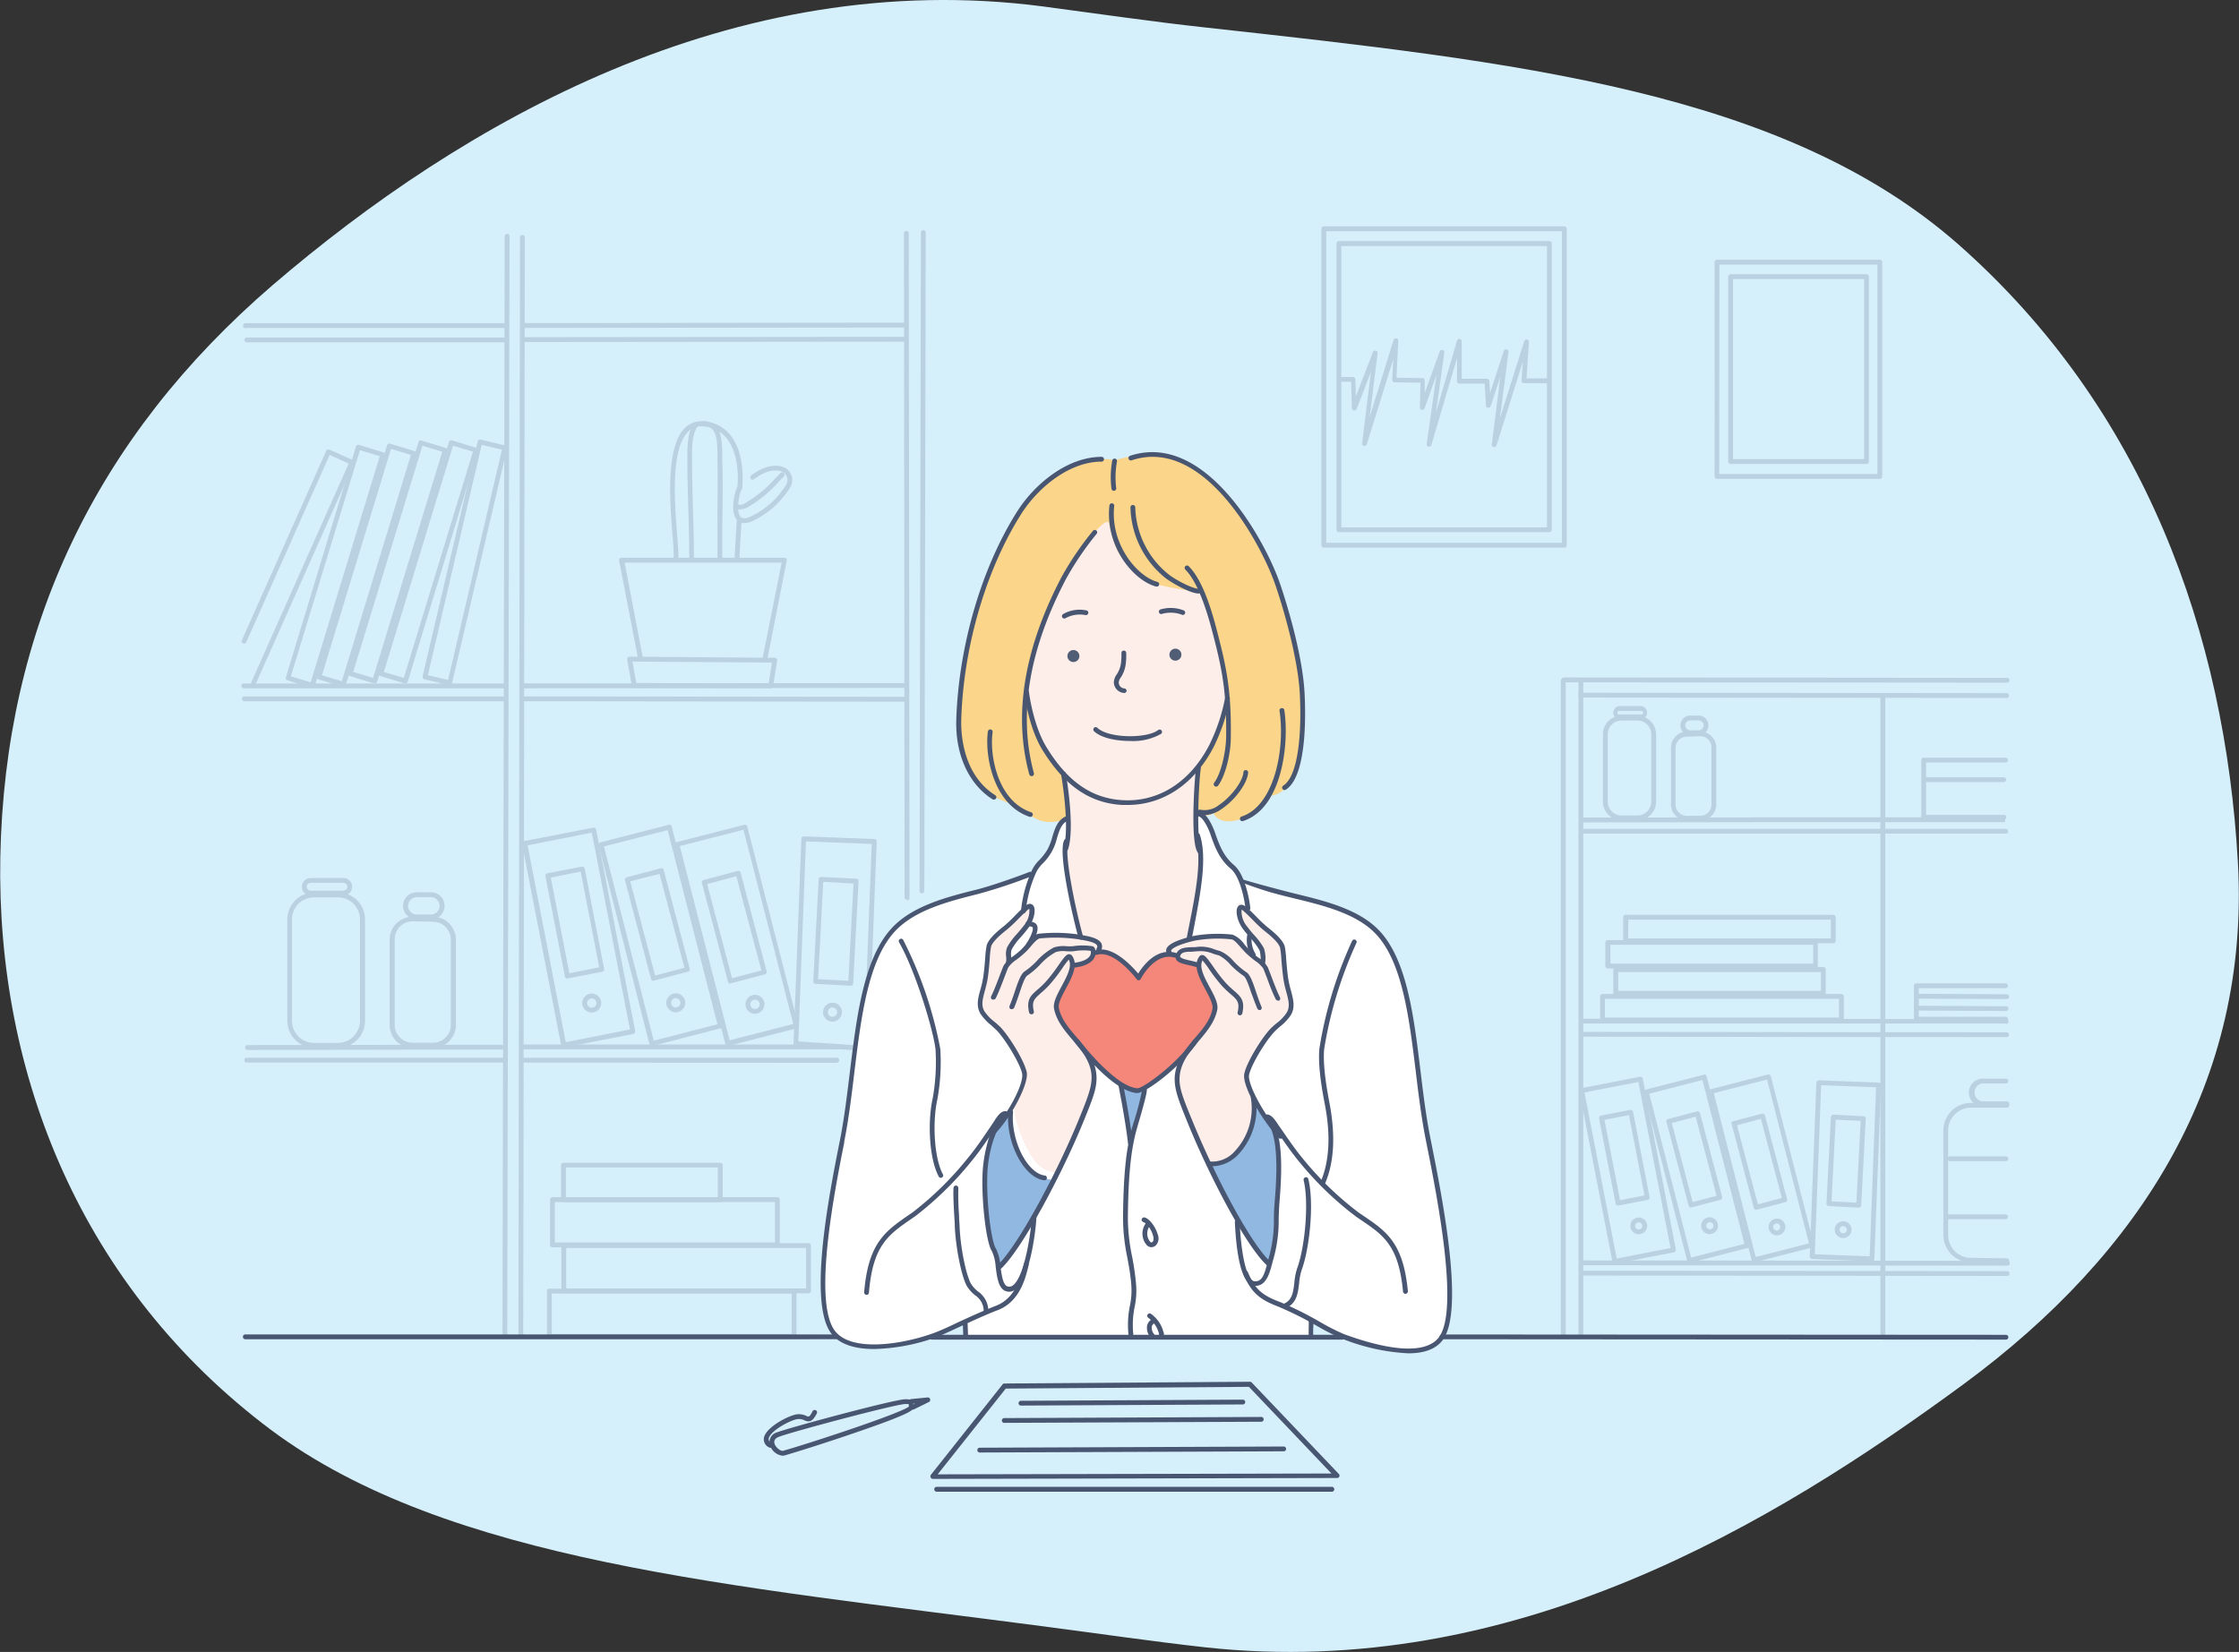 <svg xmlns="http://www.w3.org/2000/svg" xmlns:xlink="http://www.w3.org/1999/xlink" width="374" height="276" viewBox="0 0 374 276"><rect x="0" y="0" width="374" height="276" fill="#333333" stroke="none"/><defs><clipPath id="a"><path d="M201.32,275.23c-9-1-18-2.33-27.07-3.51-51.92-6.82-99.42-10.75-129-32.83C13.66,215.21-.61,179.62.05,143.21.8,105,16,73.05,45.56,47.62,77,20.65,122.32-5.71,174.25,1.08c9,1.19,18,2.52,27.07,3.51,52,5.73,96.54,10.57,125.72,36.17,31.24,27.52,44.63,65.17,46.78,103.39,2,36.44-16.06,65.23-45.89,87.16C296.23,254.59,252.81,280.86,201.32,275.23Z" style="fill:#d5effb"/></clipPath></defs><path d="M201.32,275.23c-9-1-18-2.33-27.07-3.51-51.92-6.82-99.42-10.75-129-32.83C13.66,215.21-.61,179.62.05,143.21.8,105,16,73.05,45.56,47.62,77,20.65,122.32-5.71,174.25,1.08c9,1.19,18,2.52,27.07,3.51,52,5.73,96.54,10.57,125.72,36.17,31.24,27.52,44.63,65.17,46.78,103.39,2,36.44-16.06,65.23-45.89,87.16C296.23,254.59,252.81,280.86,201.32,275.23Z" style="fill:#d5effb"/><g style="clip-path:url(#a)"><path d="M178.43,136.61a2.86,2.86,0,0,0-1.28.91c-.55.79-1.05,2.87-1.55,3.7a14.31,14.31,0,0,1-1.74,2.35,8.46,8.46,0,0,0-1.24,2,17.41,17.41,0,0,1-4.12,1.91c-3.18,1-7.52,1.76-10.17,2.72-2.8,1-5.55,1.85-7.85,3.86-3.73,3.27-5.2,7.89-6.22,12.44-.89,4-1.62,9.81-2.1,13.9-.82,7-2.22,14.49-3.46,21.13-.85,4.52-2,13.72-.73,18.23a6.68,6.68,0,0,0,3.39,4.57c5.09,2.75,19.94-3.44,19.94-3.44l0,2.52H219l.07-2.64a53.61,53.61,0,0,0,7,3.1,37.08,37.08,0,0,0,8.36,1.83,7.21,7.21,0,0,0,5.19-1c3-2.12,2.78-7.39,2.57-10.45s-.23-4.38-.66-7.53c-.65-4.85-2-11.52-2.86-16.32-1.65-9.23-1.8-16-3.9-25.11-.76-3.3-2.16-7.65-4.9-9.94-4.14-3.44-12-5-14.44-5.89s-7.84-2.45-7.84-2.45-2.76-3.27-3.55-4.44c-1.14-1.72-1.38-6.08-3.61-6.64-1.49-.37-1,1.5-1.32,2.48-1.31,3.61-3.56,5.41-7.25,6.42-5,1.36-9.35-1-11.75-5C179.57,139,178.43,136.61,178.43,136.61Z" style="fill:#fff;fill-rule:evenodd"/><path d="M180.6,156.19s-2.31-10-2.58-13c-.17-1.89.41-2.29.34-5.53a68.66,68.66,0,0,0-.76-8.23s-3.59-.45-5.34-2.34c-4.42-4.78-7.87-9.92-6.85-16.75a20.74,20.74,0,0,1,3-7.37c3.23-5.48,8.8-17.31,16.92-16.15,4.28.61,7,3.93,11,5,2.46.65,6.17.9,7.94,3,1.95,2.28,2.37,5.73,2.59,8.61.47,6,1.55,13.41,0,19.4-1.13,4.53-5.63,2.52-6.68,7.11-.71,3.07-.38,8.93-.38,8.93a9.53,9.53,0,0,1,.72,4.63c-.21,2.77-2,13.08-2,13.08s-4.54,5.56-8.89,6.41c-2.08.4-4.4-2.67-5.63-3.44A42.3,42.3,0,0,1,180.6,156.19Z" style="fill:#fdeee9;fill-rule:evenodd"/><path d="M169.28,184.6a24.46,24.46,0,0,0,.48,2.76c.67,2.24,2,5.57,3.72,7.32a4.84,4.84,0,0,0,2.83,1.19s3-5.57,3.65-7.13c1.71-4.08,3.58-6.73,2.34-11.26-1-3.55-6.81-6.42-5.67-10.6a26.85,26.85,0,0,1,1.81-3.44,10.44,10.44,0,0,0,.79-2.25s2.69-.34,3.24-1.44.3-.91.3-.91,1.85-.58.6-1.52-9.94-1.13-9.94-1.13a35.17,35.17,0,0,1-2.6,2.66,13.57,13.57,0,0,1-2.24,1.63,5.49,5.49,0,0,1,0-1.86c.1-.55,2.36-3,2.67-3.6.88-1.7,1.81-3.66.88-3.8-1.58-.22-2.1,1.86-3.69,3.06a10.53,10.53,0,0,0-3.09,3.13,39.84,39.84,0,0,0-.68,4.49c-.22,1.45-1.12,4.65-1,6,.16,2.25,1.15,2.18,2.48,3.34,1.75,1.52,4.46,5.18,4.93,8a4.5,4.5,0,0,1-.5,2.59C170,183,169.28,184.6,169.28,184.6Z" style="fill:#fdeee9;fill-rule:evenodd"/><path d="M202.49,195.35s-.79-1.52-3.18-6.66c-1.72-3.69-3.72-7.13-2.44-11.29.93-3,5.71-6.39,6-9.55C203,166.24,200,161,200,161s-7.2.4-4.78-3.33c.77-1.2,1.65-.8,3.08-1.26a18.88,18.88,0,0,1,4.46-.36l3.14.1,2.78,2.73,2.27,1.53a3.75,3.75,0,0,0-.53-2.61c-.78-1.34-2.67-2.9-3.22-4.27s-.53-2.27-.26-2.57,2.26,1.64,4.1,3.36a21.68,21.68,0,0,1,2.86,2.88c1,2.07.44,2.53.74,4.86.27,2,1.34,3.63,1.08,5.39-.34,2.22-3.82,4.05-4.8,6.32-.53,1.21-2.32,3.73-2.62,5-.6,2.44,2.32,6.41,2.32,6.41s-2,7.58-5.21,9.18A14.53,14.53,0,0,1,202.49,195.35Z" style="fill:#fdeee9;fill-rule:evenodd"/><path d="M190.29,163.05a24.38,24.38,0,0,0-4-3.4,5,5,0,0,0-3.44-.48,5,5,0,0,1-1.18,1.36,8.35,8.35,0,0,1-2.42.73s-2.76,5.48-3,6.55c-.3,1.41,2.39,4.53,3.34,6.21a23.91,23.91,0,0,0,5.66,5.88c1.29,1,3.36,2.73,5.18,2.28,1.45-.37,4.57-2.8,5.52-3.85a61.35,61.35,0,0,0,4.17-5.05c.7-1,2.73-3.41,2.75-4.86,0-.85-1.3-3.22-2.14-5.08a12.14,12.14,0,0,1-.73-2.24,10.87,10.87,0,0,1-2.55-.63,1.53,1.53,0,0,1-1-1,8.31,8.31,0,0,0-3.72.88A7.64,7.64,0,0,0,190.29,163.05Z" style="fill:#f4877a;fill-rule:evenodd"/><path d="M187.08,181.18l1.8,9s1.55-4.8,1.63-5.15c.24-1.1.64-3.37.64-3.37a2.17,2.17,0,0,1-1.49.53A7.17,7.17,0,0,1,187.08,181.18Z" style="fill:#91b8e1;fill-rule:evenodd"/><path d="M168.59,186l-1.66,2a21.18,21.18,0,0,1-1.66,1.55,44.81,44.81,0,0,0-.85,5.05,41.51,41.51,0,0,0,.22,8c.18,1.69,1.12,4.67,1.32,6.37,0,.32.75,3,.75,3s1.19-1.46,1.45-1.85c.57-.84,1.81-2.69,2.81-4.36,1.21-2,2.2-4,3-5.41s2-3.24,2-3.24c-1.76.17-4.4-2.31-5.43-3.86a9.53,9.53,0,0,1-1.54-3.66A27.8,27.8,0,0,1,168.59,186Z" style="fill:#91b8e1;fill-rule:evenodd"/><path d="M209.77,184.23s-1,5.77-2.63,7.6a10,10,0,0,1-2.95,2.31c-.44.15-2.11.53-2.11.53s2.43,5.11,3.11,6.37c1.21,2.21,3.13,5.53,4.13,6.93.38.52,2.57,3.05,2.57,3.05a51.26,51.26,0,0,0,1.15-5.19c.09-2.53.81-7.09.71-10.82a60.76,60.76,0,0,0-.47-6.15Z" style="fill:#91b8e1;fill-rule:evenodd"/><path d="M182.47,89.36c-2.73,2.73-4.3,6.11-5.54,8.48a66.22,66.22,0,0,0-3.7,8.89,48,48,0,0,0-2,8.6,28,28,0,0,0,1.9,7.42,22,22,0,0,0,4.4,6.55l.87,7.53s-2.86,1-4.79.21a24.39,24.39,0,0,1-4.62-2.71s-3.77-1.17-5.26-2.91A16.36,16.36,0,0,1,160.1,123c-.85-5.12.69-11,1.9-16.29,1.5-6.64,3-12.66,6.46-18,2.65-4.08,6.15-9.26,10.85-11a20,20,0,0,1,5.2-1,4.75,4.75,0,0,1,1.61.22s4.69-1.49,8.14-.92c4.42.74,10.33,5.66,12.74,9.27,5.47,8.21,9.63,19.25,10.4,29.28.45,5.92,1,12.14-2.89,17.32a3.85,3.85,0,0,1-2.2,1.07s-.88,2.56-4.87,3.87-4.75-1-4.75-1c-1.11,1-3.17,0-3.17,0l.33-7.29a20.26,20.26,0,0,0,3.12-5,23.67,23.67,0,0,0,1.95-5.77,56.66,56.66,0,0,0-1.56-10.27c-.42-1.68-1.48-8.56-2.77-8.64-1.83-.11-6.6-.78-8.26-1.61A13.06,13.06,0,0,1,186.66,92a22,22,0,0,1-1.43-4.69C184.64,86.68,182.81,89,182.47,89.36Z" style="fill:#fad58a;fill-rule:evenodd"/><path d="M188.34,134.49l-.91,0c-5.43-.31-9.67-3.25-13.34-9.25-2.31-3.78-3-9.46-3-9.52a.4.4,0,1,1,.79-.1c0,.06.69,5.57,2.92,9.21,3.51,5.75,7.55,8.56,12.7,8.86,6,.35,11.29-3,14.5-9.22a30.67,30.67,0,0,0,2.63-7.83.4.4,0,1,1,.8.12,31.84,31.84,0,0,1-2.72,8.08C199.49,131,194.3,134.49,188.34,134.49Z" style="fill:#495672"/><path d="M200.46,142.69a.37.37,0,0,1-.26-.1c-1.51-1.33-.61-13.08-.41-14.41a.42.42,0,0,1,.46-.33.41.41,0,0,1,.34.46c-.38,2.45-.81,12.84.14,13.68a.41.41,0,0,1,0,.57A.43.43,0,0,1,200.46,142.69Z" style="fill:#495672"/><path d="M178,142.24a.3.3,0,0,1-.13,0,.4.4,0,0,1-.25-.51c1.18-3.43-.36-12.27-.38-12.36a.4.4,0,0,1,.79-.14c.07.37,1.59,9.13.35,12.76A.41.41,0,0,1,178,142.24Z" style="fill:#495672"/><path d="M187.75,115.78h0a1.82,1.82,0,0,1-1.69-1.84,2.43,2.43,0,0,1,.47-1.25,4.43,4.43,0,0,0,.7-1.78,11,11,0,0,0,.09-1.81.4.4,0,0,1,.8,0,11,11,0,0,1-.1,2,5.2,5.2,0,0,1-.8,2.09,1.7,1.7,0,0,0-.35.83,1,1,0,0,0,.94,1,.4.4,0,0,1,.37.43A.4.4,0,0,1,187.75,115.78Z" style="fill:#495672"/><path d="M177.78,103.34a.42.42,0,0,1-.34-.19.4.4,0,0,1,.14-.55,5.55,5.55,0,0,1,3.87-.62.4.4,0,0,1,.34.45.41.41,0,0,1-.46.34,4.94,4.94,0,0,0-3.34.51A.39.39,0,0,1,177.78,103.34Z" style="fill:#495672"/><path d="M197.6,102.75a.46.46,0,0,1-.22-.06,5.32,5.32,0,0,0-3.22-.14.4.4,0,1,1-.37-.71,6,6,0,0,1,4,.17.41.41,0,0,1,.12.56A.41.41,0,0,1,197.6,102.75Z" style="fill:#495672"/><path d="M188.74,123.8c-2.37,0-4.83-.52-6-1.63a.41.41,0,0,1,0-.57.39.39,0,0,1,.56,0c1.91,1.8,8.28,1.8,10.14.39a.4.4,0,1,1,.49.63A9.49,9.49,0,0,1,188.74,123.8Z" style="fill:#495672"/><path d="M178.3,109.61a1,1,0,1,1,1,1A1,1,0,0,1,178.3,109.61Z" style="fill:#515c75;fill-rule:evenodd"/><path d="M195.34,109.38a1,1,0,1,1,1,1A1,1,0,0,1,195.34,109.38Z" style="fill:#515c75;fill-rule:evenodd"/><path d="M180.53,157a.39.39,0,0,1-.38-.3c-.75-2.69-3.51-14.08-2.39-16.32a.4.4,0,0,1,.54-.18.41.41,0,0,1,.18.54c-.82,1.63,1.12,11,2.44,15.75a.4.4,0,0,1-.28.49Z" style="fill:#495672"/><path d="M188.81,191.37a.39.39,0,0,1-.39-.35c-.44-3.94-1.57-9.54-1.58-9.59a.39.39,0,0,1,.31-.47.39.39,0,0,1,.47.31s1.15,5.68,1.59,9.66a.39.39,0,0,1-.35.44Z" style="fill:#495672"/><path d="M198.65,157h-.07a.4.4,0,0,1-.32-.47l.31-1.58c1.14-5.68,2.31-11.57,1.08-15.26a.4.4,0,1,1,.76-.25c1.3,3.89.1,9.88-1,15.67l-.31,1.57A.41.41,0,0,1,198.65,157Z" style="fill:#495672"/><path d="M188.89,223.27a.39.39,0,0,1-.4-.36,15.84,15.84,0,0,1,.24-4.71,12.51,12.51,0,0,0,.22-3.79c-.14-1.57-.4-3-.65-4.34a32.71,32.71,0,0,1-.71-6.45c.06-8.6.71-12.52,1.67-15.76a48,48,0,0,0,1.51-5.71.22.22,0,0,1,0-.08.4.4,0,0,1,.4-.4.42.42,0,0,1,.33.16c.13.18.27.37-1.46,6.25-.94,3.18-1.57,7-1.64,15.54a32.12,32.12,0,0,0,.7,6.3,44.33,44.33,0,0,1,.65,4.43,13,13,0,0,1-.22,4,14.86,14.86,0,0,0-.23,4.5.4.4,0,0,1-.37.43Z" style="fill:#495672"/><path d="M170.92,152.61h0a.4.4,0,0,1-.35-.45l0-.2a21.26,21.26,0,0,1,1.84-6.64,6.08,6.08,0,0,1,1.17-1.6,9.41,9.41,0,0,0,1.36-1.74,9.51,9.51,0,0,0,.84-2.16c.42-1.37.85-2.79,2.24-3.42a.41.41,0,0,1,.54.2.4.4,0,0,1-.21.53c-1.06.48-1.4,1.61-1.8,2.92a8.6,8.6,0,0,1-2.38,4.22,5.89,5.89,0,0,0-1.05,1.4,20.7,20.7,0,0,0-1.76,6.4l0,.2A.41.41,0,0,1,170.92,152.61Z" style="fill:#495672"/><path d="M171.82,158.2a.43.43,0,0,1-.22-.06.39.39,0,0,1-.11-.56c.52-.78,1.2-2.16,1-2.64,0,0-.08-.17-.8-.18a.4.4,0,1,1,0-.8h0c.53,0,1.28.07,1.53.66.44,1-.82,3-1.08,3.41A.39.39,0,0,1,171.82,158.2Z" style="fill:#495672"/><path d="M208.43,152.17a.4.4,0,0,1-.4-.37c-.09-1.24-.85-5.29-2.42-6.63s-2.43-2.82-3.39-5.7c-.45-1.35-1.47-3.17-2.07-3.05a.4.4,0,1,1-.16-.78c1.64-.34,2.86,3.18,3,3.58.91,2.72,1.74,4.12,3.16,5.34,1.91,1.64,2.62,6.16,2.7,7.19a.4.4,0,0,1-.38.42Z" style="fill:#495672"/><path d="M167,212a.36.36,0,0,1-.29-.13.39.39,0,0,1,0-.56c3.45-3.34,10-15.66,13.56-24.44,1.64-4,2.29-5.77,2-7.74-.36-2.16-1.76-3.79-3.11-5.38s-2.67-3.14-3.09-5.21c-.21-1,.51-2.36,1.26-3.76.88-1.64,1.8-3.33,1.2-4.45a14.1,14.1,0,0,0-1.08,1.43,27.86,27.86,0,0,1-2.19,2.83,15,15,0,0,1-1.41,1.34c-1.09,1-1.55,1.35-1.16,3.05a.4.4,0,0,1-.31.48.41.41,0,0,1-.48-.3c-.48-2.17.27-2.83,1.42-3.83a14.09,14.09,0,0,0,1.35-1.29,28.24,28.24,0,0,0,2.12-2.74c.93-1.33,1.33-1.87,1.8-1.88a.64.64,0,0,1,.46.23c1.14,1.52,0,3.64-1,5.51-.65,1.21-1.33,2.47-1.18,3.23.37,1.86,1.61,3.31,2.91,4.84s2.89,3.39,3.29,5.77-.47,4.37-2,8.17c-3.59,8.86-10.23,21.31-13.76,24.71A.37.37,0,0,1,167,212Z" style="fill:#495672"/><path d="M169,168.6a.45.45,0,0,1-.16,0,.42.42,0,0,1-.21-.53c.35-.82.64-1.69.92-2.52.54-1.61,1-2.89,1.65-3.29a12.19,12.19,0,0,0,2-1.72,10.21,10.21,0,0,1,2.82-2.23,5,5,0,0,1,2.09-.22,6.77,6.77,0,0,0,1.11,0,10.62,10.62,0,0,1,3.24,0c.42.06.57.66.56,1.06,0,.61-.34,2.09-3.44,2.5a.4.4,0,1,1-.1-.79c1.42-.19,2.36-.65,2.65-1.29a1,1,0,0,0,.05-.71,9.82,9.82,0,0,0-2.86.07,8.49,8.49,0,0,1-1.24,0,4.2,4.2,0,0,0-1.74.15,9.92,9.92,0,0,0-2.58,2.06,12.84,12.84,0,0,1-2.14,1.84c-.42.25-.87,1.57-1.3,2.85-.27.81-.58,1.73-.94,2.58A.4.4,0,0,1,169,168.6Z" style="fill:#495672"/><path d="M165.92,167a.39.39,0,0,1-.18,0,.4.4,0,0,1-.18-.54c.46-.92.95-2.2,1.38-3.34.24-.63.46-1.22.67-1.72a4.93,4.93,0,0,1,1.58-1.6,14.34,14.34,0,0,0,1.39-1.15c.3-.29.6-.64.89-1,.66-.77,1.28-1.5,2-1.64a26.49,26.49,0,0,1,7.13.19l.39.08c1.22.22,2.55.52,3,1.36a1.31,1.31,0,0,1-.11,1.21.39.39,0,0,1-.54.15.4.4,0,0,1-.15-.55c.14-.25.11-.39.07-.47-.25-.53-1.73-.8-2.36-.91l-.45-.09a26.79,26.79,0,0,0-6.77-.19c-.44.09-1,.75-1.54,1.38-.3.35-.61.71-.94,1a16.66,16.66,0,0,1-1.46,1.21,4.65,4.65,0,0,0-1.33,1.27c-.2.49-.43,1.08-.66,1.7-.44,1.15-.94,2.46-1.41,3.41A.4.4,0,0,1,165.92,167Z" style="fill:#495672"/><path d="M165.93,189.62a.38.38,0,0,1-.28-.11.4.4,0,0,1,0-.56c3-3.13,5.38-8,5.09-9.56s-2.66-5.51-4.12-7.1c-.32-.34-.68-.65-1.06-1a8.3,8.3,0,0,1-1.78-1.91c-.77-1.28-.41-2.65,0-4.09a15.82,15.82,0,0,0,.45-2c.18-1.21.27-2.35.34-3.27a15.86,15.86,0,0,1,.23-2c.19-.84,1.13-1.91,2.86-3.26a21.34,21.34,0,0,0,1.83-1.72,23.47,23.47,0,0,1,1.81-1.71c.67-.56,1.1-.23,1.22-.12.63.62.23,2.56-.82,3.92-.4.53-.79,1-1.17,1.42a10.69,10.69,0,0,0-1.53,2.06,2.45,2.45,0,0,0-.1,1.12,4.1,4.1,0,0,1-.06,1.11.39.39,0,0,1-.48.29.4.4,0,0,1-.3-.48,3.57,3.57,0,0,0,0-.89,3,3,0,0,1,.18-1.51,11.23,11.23,0,0,1,1.64-2.23c.37-.43.76-.87,1.14-1.38a3.83,3.83,0,0,0,.92-2.81l-.17.11c-.55.46-1.16,1.07-1.75,1.67a23.12,23.12,0,0,1-1.91,1.78c-1.94,1.52-2.47,2.37-2.57,2.81a13.82,13.82,0,0,0-.21,1.91c-.07.93-.16,2.09-.34,3.33-.12.74-.3,1.41-.47,2.06-.38,1.38-.67,2.48-.08,3.46a7.55,7.55,0,0,0,1.63,1.72,13.65,13.65,0,0,1,1.11,1c1.57,1.7,4,5.72,4.33,7.5s-2.31,7.11-5.3,10.26A.4.4,0,0,1,165.93,189.62Z" style="fill:#495672"/><path d="M211.78,211.42a.38.38,0,0,1-.28-.12c-3.57-3.44-9.63-15.08-13.19-23.9-1.54-3.81-2.39-5.91-2-8.19s1.87-4.12,3.3-5.79,2.55-3,2.92-4.86c.15-.77-.53-2-1.18-3.25-1-1.87-2.16-4-1-5.52a.55.55,0,0,1,.45-.23c.47,0,.87.55,1.81,1.88a28.39,28.39,0,0,0,2.12,2.76,17,17,0,0,0,1.36,1.29c1.15,1,1.91,1.67,1.42,3.84a.41.41,0,0,1-.48.3.4.4,0,0,1-.3-.48c.38-1.7-.07-2.1-1.17-3.06a16.64,16.64,0,0,1-1.42-1.35,26.86,26.86,0,0,1-2.19-2.84,15.52,15.52,0,0,0-1.09-1.44c-.6,1.13.32,2.83,1.2,4.47.76,1.41,1.48,2.74,1.27,3.78-.42,2.08-1.78,3.68-3.1,5.23s-2.76,3.23-3.12,5.4c-.33,2,.32,3.7,2,7.76,3.54,8.74,9.51,20.26,13,23.63a.4.4,0,0,1-.27.69Z" style="fill:#495672"/><path d="M210.39,168.75a.4.4,0,0,1-.37-.25c-.37-.85-.68-1.78-1-2.59-.43-1.29-.88-2.61-1.3-2.87a13.39,13.39,0,0,1-2.21-1.88,6.54,6.54,0,0,0-1.91-1.54,9.58,9.58,0,0,1-1-.29,5.3,5.3,0,0,0-2.43-.4c-.37,0-.75.06-1.11.08-1.07,0-1.69.09-1.91.66-.05.13,0,.18,0,.2.15.28,1.08.49,1.75.64.43.1.87.2,1.26.33a.4.4,0,0,1,.25.51.4.4,0,0,1-.5.25c-.36-.12-.78-.21-1.19-.31-1-.22-2-.44-2.27-1a1,1,0,0,1,0-.86c.42-1.09,1.54-1.13,2.63-1.18.35,0,.7,0,1-.06a6,6,0,0,1,2.78.42,8.64,8.64,0,0,0,.93.28,6.26,6.26,0,0,1,2.3,1.75,13.27,13.27,0,0,0,2.06,1.77c.68.4,1.11,1.68,1.65,3.29.28.84.57,1.71.93,2.54a.4.4,0,0,1-.22.52A.28.28,0,0,1,210.39,168.75Z" style="fill:#495672"/><path d="M213.46,167.17a.4.4,0,0,1-.36-.22c-.48-.95-1-2.26-1.41-3.42-.24-.62-.47-1.22-.67-1.71a4.72,4.72,0,0,0-1.34-1.27,18.5,18.5,0,0,1-1.46-1.22c-.33-.32-.64-.68-.94-1-.55-.64-1.11-1.3-1.55-1.38a21.35,21.35,0,0,0-6.1.2c-2.45.55-3.88,1.25-4,1.65,0,0,0,0,0,.09a.4.4,0,0,1-.08.56.39.39,0,0,1-.56-.07.88.88,0,0,1-.15-.85c.38-1.06,3-1.81,4.6-2.16a22.24,22.24,0,0,1,6.44-.21,4.32,4.32,0,0,1,2,1.65c.29.33.59.68.89,1a15.53,15.53,0,0,0,1.39,1.16,4.88,4.88,0,0,1,1.59,1.6c.21.5.44,1.1.68,1.74.43,1.13.92,2.42,1.38,3.34a.4.4,0,0,1-.18.54A.39.39,0,0,1,213.46,167.17Z" style="fill:#495672"/><path d="M213.86,190.24a.4.4,0,0,1-.29-.12c-2.82-3-6.11-8.7-5.73-10.69.33-1.79,2.77-5.82,4.34-7.52a13.79,13.79,0,0,1,1.12-1,7.36,7.36,0,0,0,1.63-1.73c.6-1,.3-2.08-.07-3.47a17,17,0,0,1-.47-2.07c-.18-1.24-.27-2.4-.35-3.34a14,14,0,0,0-.21-1.92c-.1-.45-.63-1.3-2.58-2.82a21.87,21.87,0,0,1-1.92-1.79c-.59-.6-1.2-1.21-1.75-1.67a.77.77,0,0,0-.18-.12,3.85,3.85,0,0,0,.93,2.83c.39.51.77,1,1.14,1.39a11.31,11.31,0,0,1,1.65,2.23,5.3,5.3,0,0,1,.13,2.87.41.41,0,0,1-.57.06.4.4,0,0,1-.13-.42,6,6,0,0,0-.15-2.15,10.69,10.69,0,0,0-1.53-2.06c-.38-.45-.78-.9-1.18-1.43-1.05-1.37-1.46-3.31-.82-3.93.11-.11.55-.44,1.22.11s1.21,1.11,1.81,1.72a23.2,23.2,0,0,0,1.84,1.73c1.74,1.35,2.68,2.42,2.88,3.27a16.41,16.41,0,0,1,.22,2c.08.92.16,2.07.34,3.28a18.57,18.57,0,0,0,.45,2c.39,1.45.76,2.81,0,4.1a8.15,8.15,0,0,1-1.79,1.91c-.38.34-.75.65-1.06,1-1.47,1.59-3.83,5.49-4.14,7.13-.27,1.45,2.46,6.75,5.52,10a.4.4,0,0,1,0,.56A.38.38,0,0,1,213.86,190.24Z" style="fill:#495672"/><path d="M189.92,182.63h0c-3.48-.29-8-5.42-10.37-8.45a.4.4,0,0,1,.63-.49c1.45,1.84,6.42,7.86,9.8,8.14h0c1,0,6.65-4.1,9.36-8.1a.41.41,0,0,1,.56-.11.4.4,0,0,1,.1.56C197.27,178.17,191.43,182.63,189.92,182.63Z" style="fill:#495672"/><path d="M190.19,163.78a.39.39,0,0,1-.32-.16c0-.05-3.76-5-6.63-4.09a.4.4,0,0,1-.5-.26.41.41,0,0,1,.27-.5c2.83-.87,6,2.59,7.12,3.89.79-1.3,3.09-4.43,6.35-3.43a.4.4,0,0,1-.24.77c-3.34-1-5.67,3.51-5.69,3.56a.43.43,0,0,1-.33.22Z" style="fill:#495672"/><path d="M168.6,215.82a1.77,1.77,0,0,1-.64-.12c-1.17-.45-1.41-2.24-1.64-4a7.38,7.38,0,0,0-.64-2.67c-.89-1.28-1.7-7.73-1.57-12.55.13-4.59,1.71-9.18,3.53-10.23a.4.4,0,0,1,.4.7c-1.38.79-3,4.91-3.13,9.55-.12,4.88.71,11,1.43,12.07a7.58,7.58,0,0,1,.77,3c.2,1.44.41,3.06,1.14,3.34a.92.92,0,0,0,.91-.13c2.13-1.48,3.19-10,3.17-11.46a.4.4,0,0,1,.39-.41h0a.4.4,0,0,1,.4.39c0,1.32-.94,10.34-3.51,12.14A1.73,1.73,0,0,1,168.6,215.82Z" style="fill:#495672"/><path d="M209.68,214.84h-.11c-2.32-.1-3.08-5.86-3.3-10.67a.4.4,0,1,1,.8,0c.28,6,1.27,9.85,2.54,9.91s1.63-1.29,2.12-3.18c.09-.31.16-.61.25-.89a23,23,0,0,0,.81-6.36c0-1,.06-2,.15-3.08.61-7.33.16-11.47-1.46-13.42a.4.4,0,0,1,.62-.51c1.78,2.15,2.28,6.34,1.64,14-.09,1.08-.12,2.07-.15,3a23.6,23.6,0,0,1-.84,6.57c-.08.27-.16.56-.24.86C212.07,212.75,211.52,214.84,209.68,214.84Z" style="fill:#495672"/><path d="M144.71,216.34h0a.4.4,0,0,1-.36-.44c.68-8.23,3.52-10.19,7.46-12.91l.68-.47a54.07,54.07,0,0,0,9.15-9c1.36-1.65,2.46-3.28,3.62-5l.63-.93.18-.28c.43-.67,1-1.59,1.77-1.66a.4.4,0,1,1,.08.79c-.37,0-.91.89-1.17,1.3l-.2.3-.63.93c-1.17,1.74-2.28,3.38-3.66,5.06a55.55,55.55,0,0,1-9.31,9.12l-.69.48c-3.89,2.68-6.46,4.46-7.11,12.31A.41.41,0,0,1,144.71,216.34Z" style="fill:#495672"/><path d="M146,225.39c-2.9,0-5.57-.64-7.05-2.47-4.08-5-.45-23.33,1.29-32.12l.07-.33c.71-3.58,1.18-7.52,1.65-11.33,1.13-9.29,2.29-18.9,6.93-24,3.48-3.81,9.26-5.26,14.37-6.54,2.37-.6,6.82-2.17,8.69-2.92.33-.12.71.19.49.67a87.5,87.5,0,0,1-9,3c-5,1.26-10.65,2.68-14,6.31-4.46,4.88-5.61,14.36-6.73,23.53-.46,3.82-.94,7.77-1.66,11.38L141,191c-1.59,8-5.3,26.72-1.46,31.45,2.85,3.52,11.33,2.12,16.33.31.93-.33,2.44-1,4.18-1.84,2.05-.94,4.37-2,6.27-2.74,3.08-1.16,4.14-4.35,4.71-7a.4.4,0,0,1,.48-.31.41.41,0,0,1,.31.48c-.62,2.84-1.77,6.27-5.22,7.57-1.87.71-4.18,1.78-6.21,2.72-1.76.82-3.28,1.52-4.24,1.87A32.72,32.72,0,0,1,146,225.39Z" style="fill:#495672"/><path d="M235.24,226.11a34.36,34.36,0,0,1-11-2.42,39.29,39.29,0,0,1-4.25-2.15,56.74,56.74,0,0,0-6.44-3.22c-3.28-1.24-4.6-2.47-5.85-5.48a.4.4,0,0,1,.22-.52.39.39,0,0,1,.52.22c1.16,2.79,2.32,3.87,5.39,5a59.32,59.32,0,0,1,6.55,3.26,37.16,37.16,0,0,0,4.13,2.11c8.24,3,13.69,3.18,15.77.61,3.59-4.43-.28-23.88-1.94-32.18l-.24-1.22c-.69-3.51-1.16-7.35-1.61-11.07-1.09-8.91-2.21-18.13-6.55-22.87-3.21-3.52-8.79-4.87-13.71-6.07-1.85-.45-3.61-.88-5.2-1.4-.21-.07-4-1.29-3.89-1.5a.41.41,0,0,1,.51-.26c1.56.51,6.93,1.93,8.77,2.38,5,1.22,10.73,2.61,14.11,6.3,4.52,4.94,5.65,14.28,6.75,23.32.45,3.71.92,7.54,1.61,11l.24,1.21c1.82,9.13,5.6,28.12,1.77,32.85C239.76,225.43,237.86,226.11,235.24,226.11Z" style="fill:#495672"/><path d="M234.76,216.17a.42.42,0,0,1-.4-.36c-.72-7.73-3.27-9.45-7.13-12.05l-.69-.47a54.77,54.77,0,0,1-9.27-8.88c-1.38-1.64-2.49-3.25-3.66-4.95l-.63-.9-.19-.3c-.26-.4-.8-1.23-1.17-1.26a.39.39,0,0,1-.36-.43.41.41,0,0,1,.43-.37c.76.07,1.34,1,1.77,1.63l.18.27.63.9c1.16,1.69,2.26,3.28,3.62,4.9a53.68,53.68,0,0,0,9.11,8.73l.68.46c3.9,2.63,6.72,4.54,7.49,12.64a.42.42,0,0,1-.37.44Z" style="fill:#495672"/><path d="M157.16,196.79a.4.4,0,0,1-.35-.21c-1.67-3.11-1.86-9.42-1-13.14a34.73,34.73,0,0,0,.46-8.09c-.3-2.95-3.24-12.89-6.09-17.92a.39.39,0,0,1,.15-.54.39.39,0,0,1,.54.15,67.56,67.56,0,0,1,6.2,18.23,35.3,35.3,0,0,1-.48,8.35c-.83,3.58-.62,9.72.91,12.58a.39.39,0,0,1-.16.54A.41.41,0,0,1,157.16,196.79Z" style="fill:#495672"/><path d="M221,197.9a.41.41,0,0,1-.16,0,.4.4,0,0,1-.21-.52c1.43-3.38,1.66-7.69.68-12.81-.37-1.92-1.21-6.31-.92-9.38a68.79,68.79,0,0,1,5.47-18,.4.4,0,0,1,.54-.17.41.41,0,0,1,.17.54,68.75,68.75,0,0,0-5.38,17.7c-.28,2.95.58,7.42.9,9.1,1,5.33.77,9.8-.73,13.32A.39.39,0,0,1,221,197.9Z" style="fill:#495672"/><path d="M219,223.63a.4.4,0,0,1-.4-.4c0-.65,0-1,0-1.3a11.73,11.73,0,0,0,0-1.23.4.4,0,0,1,.8,0,12.67,12.67,0,0,1-.05,1.29c0,.32,0,.62,0,1.24A.4.4,0,0,1,219,223.63Z" style="fill:#495672"/><path d="M161.31,223.79a.41.41,0,0,1-.4-.39l-.08-2.21a.4.4,0,1,1,.8,0l.08,2.21a.4.4,0,0,1-.38.42Z" style="fill:#495672"/><path d="M174.47,197.2h-.05c-3.36-.4-6.45-6.3-6-11.47a.4.4,0,0,1,.43-.37.41.41,0,0,1,.37.43c-.41,4.71,2.37,10.26,5.29,10.61a.4.4,0,0,1,.36.44A.41.41,0,0,1,174.47,197.2Z" style="fill:#495672"/><path d="M202.62,194.85a4.48,4.48,0,0,1-.64,0,.4.4,0,0,1-.34-.45.4.4,0,0,1,.45-.34,5,5,0,0,0,4.23-1.79,10.44,10.44,0,0,0,2.62-8.82.39.39,0,0,1,.32-.46.4.4,0,0,1,.47.32,11.28,11.28,0,0,1-2.83,9.52A6.08,6.08,0,0,1,202.62,194.85Z" style="fill:#495672"/><path d="M209.34,159.91a.38.38,0,0,1-.35-.21,5,5,0,0,1-.65-3.48.39.39,0,0,1,.47-.32.4.4,0,0,1,.31.47,4.34,4.34,0,0,0,.57,2.95.39.39,0,0,1-.16.54A.34.34,0,0,1,209.34,159.91Z" style="fill:#495672"/><path d="M192.33,208.38a1.13,1.13,0,0,1-.76-.33,2.92,2.92,0,0,1-.2-3.63,1,1,0,0,0-.36-.23.4.4,0,0,1-.3-.49.41.41,0,0,1,.49-.29c.86.22,1.86,1.66,2.18,2.82a1.71,1.71,0,0,1-.27,1.8A1.1,1.1,0,0,1,192.33,208.38Zm-.42-3.34a2.16,2.16,0,0,0,.21,2.43c.16.15.27.14.42,0s.2-.55.07-1A4.6,4.6,0,0,0,191.91,205Z" style="fill:#495672"/><path d="M192.46,223.56a.39.39,0,0,1-.3-.14,2.41,2.41,0,0,1-.56-1.86,1.54,1.54,0,0,1,.75-1.1.4.4,0,0,1,.55.13.4.4,0,0,1-.14.55.76.76,0,0,0-.37.55,1.64,1.64,0,0,0,.39,1.22.4.4,0,0,1-.06.56A.39.39,0,0,1,192.46,223.56Z" style="fill:#495672"/><path d="M194,223.26a.39.39,0,0,1-.4-.39v0a.4.4,0,0,1,.8,0A.42.42,0,0,1,194,223.26Z" style="fill:#495672"/><path d="M194,223.23a.39.39,0,0,1-.4-.39,4.73,4.73,0,0,0-1.77-2.65.41.41,0,0,1-.14-.55.4.4,0,0,1,.55-.14,5.33,5.33,0,0,1,2.16,3.32.4.4,0,0,1-.39.41Z" style="fill:#495672"/><path d="M164.71,219.4h0a.41.41,0,0,1-.39-.41,3.18,3.18,0,0,0-1.48-2.61,6,6,0,0,1-1.35-1.53c-.9-1.66-1.84-6.38-2-9.89,0-.6-.06-1.28-.1-2-.09-1.61-.18-3.28-.12-4.5a.43.43,0,0,1,.43-.38.41.41,0,0,1,.38.43,43,43,0,0,0,.11,4.4c0,.7.08,1.38.1,2,.14,3.68,1.12,8.15,1.88,9.54a5.31,5.31,0,0,0,1.17,1.31,3.94,3.94,0,0,1,1.75,3.22A.4.4,0,0,1,164.71,219.4Z" style="fill:#495672"/><path d="M214.65,218.58a.4.4,0,0,1-.37-.24.4.4,0,0,1,.21-.53c1.39-.61,1.54-2,1.72-3.54a10.57,10.57,0,0,1,.47-2.38c1.28-3.46,2-10.92,1.08-14.7a.41.41,0,0,1,.29-.49.4.4,0,0,1,.49.29c1,4,.22,11.6-1.11,15.18a10.12,10.12,0,0,0-.42,2.19c-.19,1.66-.39,3.38-2.2,4.19A.45.45,0,0,1,214.65,218.58Z" style="fill:#495672"/><path d="M133.16,223.76l-92.24,0a.41.41,0,0,1,0-.81h0l92.24,0h6.51a.4.4,0,1,1,0,.8Z" style="fill:#495672"/><path d="M155.65,223.81a.4.4,0,0,1,0-.8l5.77,0,62.82,0a.41.41,0,0,1,0,.81l-62.82,0-5.77,0Z" style="fill:#495672"/><path d="M335.07,223.82h0l-94.21-.06a.39.39,0,0,1-.4-.4.4.4,0,0,1,.4-.4h0l94.21.06a.4.4,0,1,1,0,.8Z" style="fill:#495672"/><path d="M155.83,247.09a.39.39,0,0,1-.36-.23.4.4,0,0,1,0-.42l12-15.14a.39.39,0,0,1,.32-.15l41-.29h0a.4.4,0,0,1,.29.12l14.56,15.29a.4.4,0,0,1,.08.43.4.4,0,0,1-.37.24l-67.55.15ZM168,232l-11.37,14.33,65.78-.14-13.79-14.48Z" style="fill:#495672"/><path d="M222.53,249.23h-66a.41.41,0,1,1,0-.81h66a.41.41,0,0,1,0,.81Z" style="fill:#495672"/><path d="M130.7,243.21a2.47,2.47,0,0,1-2.06-1.68,1.68,1.68,0,0,1,1.14-2.21c1.92-.76,19.68-5.54,21.47-5.54h0c1.08,0,1.27.2,1.33,1.22l-.4.09.41,0c0,.44.06.93-9.61,4.24-4.81,1.66-10.21,3.36-12,3.86A1.32,1.32,0,0,1,130.7,243.21Zm20.53-8.63c-1.54,0-19,4.65-21.15,5.49-.64.25-.87.65-.68,1.2s1,1.25,1.42,1.12c4.28-1.2,19.69-6.26,21-7.39a2.24,2.24,0,0,0-.05-.42,4.13,4.13,0,0,1-.51,0Zm.58.54Z" style="fill:#495672"/><path d="M152.47,235.52a.4.4,0,0,1-.17-.76l.55-.27-.57.06a.41.41,0,0,1-.43-.36.4.4,0,0,1,.36-.44l2.74-.27a.4.4,0,0,1,.42.29.4.4,0,0,1-.2.47l-2.52,1.24A.37.37,0,0,1,152.47,235.52Z" style="fill:#495672"/><path d="M128.68,241.89a.39.39,0,0,1-.21-.06,1.48,1.48,0,0,1-.86-1.62c.35-1.77,4.08-3.69,5.44-3.9a2.8,2.8,0,0,1,1.62.25c.44.18.54.23,1.06-.77a.4.4,0,0,1,.71.37c-.74,1.41-1.24,1.49-2.08,1.14a2,2,0,0,0-1.19-.19c-1.13.16-4.51,1.93-4.77,3.25,0,.12-.09.44.48.78a.41.41,0,0,1,.14.55A.39.39,0,0,1,128.68,241.89Z" style="fill:#495672"/><path d="M170.54,234.84a.4.4,0,0,1-.4-.39.4.4,0,0,1,.4-.41l37.06-.19h0a.4.4,0,0,1,.4.4.39.39,0,0,1-.4.4l-37.06.19Z" style="fill:#495672"/><path d="M167.75,237.73a.4.4,0,0,1,0-.8l42.93-.19h0a.39.39,0,0,1,.4.4.39.39,0,0,1-.39.4l-42.94.19Z" style="fill:#495672"/><path d="M163.65,242.68a.4.4,0,0,1,0-.8l50.78-.2h0a.4.4,0,0,1,0,.8l-50.78.2Z" style="fill:#495672"/><path d="M193.22,98h-.11c-3.76-1-8.55-6.68-7.79-13.56a.41.41,0,0,1,.45-.35.4.4,0,0,1,.35.44c-.7,6.36,3.8,11.76,7.2,12.69a.4.4,0,0,1-.1.79Z" style="fill:#495672"/><path d="M200.21,99.16c-1.33,0-4.2-1.61-5.45-2.52a15.59,15.59,0,0,1-5.93-11.87.4.4,0,1,1,.8,0A14.92,14.92,0,0,0,195.24,96c1.32,1,4,2.37,5,2.37h0a.4.4,0,1,1,0,.8Z" style="fill:#495672"/><path d="M186.05,82a.39.39,0,0,1-.39-.35,15.37,15.37,0,0,1,.14-4.75.41.41,0,0,1,.51-.26.42.42,0,0,1,.26.51,14.75,14.75,0,0,0-.12,4.4.4.4,0,0,1-.35.45Z" style="fill:#495672"/><path d="M172.31,129.67a.4.4,0,0,1-.38-.3c-2.7-9.89-.88-21,5.41-33a51.36,51.36,0,0,1,5.26-7.72.4.4,0,1,1,.54.59,51,51,0,0,0-5.08,7.5c-6.2,11.83-8,22.74-5.36,32.43a.41.41,0,0,1-.28.5Z" style="fill:#495672"/><path d="M203.13,131.42a.41.41,0,0,1-.24-.08.41.41,0,0,1-.08-.57c1.14-1.47,1.94-5.06,2-7.49.12-8.13-.81-12.08-2.47-18.37C201,100,199.58,96.75,198,95.17a.4.4,0,0,1,0-.57.4.4,0,0,1,.56,0c1.71,1.71,3.19,5,4.54,10.1,1.67,6.36,2.62,10.36,2.49,18.59,0,2.55-.87,6.32-2.14,8A.39.39,0,0,1,203.13,131.42Z" style="fill:#495672"/><path d="M172.15,136.48l-.13,0c-6.11-2-7.56-10.3-7-14.27a.4.4,0,0,1,.45-.34.41.41,0,0,1,.34.46c-.55,3.73.78,11.5,6.44,13.38a.4.4,0,0,1,.25.51A.4.4,0,0,1,172.15,136.48Z" style="fill:#495672"/><path d="M166,133.6a.39.39,0,0,1-.21-.06c-4-2.52-6.27-7.55-6.05-13.45.43-12.3,4.23-25.24,10.15-34.61,2.88-4.56,8.36-9.15,14.12-9.15a.4.4,0,0,1,0,.8c-5.45,0-10.68,4.41-13.44,8.77-5.85,9.26-9.6,22-10,34.21-.08,2.11.11,9.24,5.67,12.75a.39.39,0,0,1,.13.55A.42.42,0,0,1,166,133.6Z" style="fill:#495672"/><path d="M201.19,136.19a2.71,2.71,0,0,1-.91-.14.4.4,0,1,1,.25-.76,3.84,3.84,0,0,0,3.07-.78c2-1.33,4-3.94,4.1-5.48a.38.38,0,0,1,.43-.36.39.39,0,0,1,.36.43c-.15,1.8-2.19,4.58-4.45,6.08A5.34,5.34,0,0,1,201.19,136.19Z" style="fill:#495672"/><path d="M207.51,137.2a.4.4,0,0,1-.12-.78c5.59-1.8,7.3-11.61,6.33-17.7a.41.41,0,0,1,.8-.13c.86,5.44-.28,16.47-6.89,18.59Z" style="fill:#495672"/><path d="M214.57,132a.4.4,0,0,1-.34-.19.39.39,0,0,1,.12-.55c2.57-1.63,3.11-9.06,2.76-15.47s-3.18-15.59-4.24-18.52c-2.36-6.55-11.82-24.37-23.84-20.36a.4.4,0,0,1-.51-.26.39.39,0,0,1,.25-.5C201.4,72,211.19,90.27,213.63,97c1.07,3,3.92,12.1,4.28,18.74.18,3.23.47,13.92-3.13,16.2A.39.39,0,0,1,214.57,132Z" style="fill:#495672"/><g style="opacity:0.198"><path d="M154,149.26h0a.4.4,0,0,1-.4-.4l.23-110a.4.4,0,0,1,.41-.4h0a.39.39,0,0,1,.39.4l-.23,110A.4.4,0,0,1,154,149.26Z" style="fill:#495672"/><path d="M151.5,150.31a.4.4,0,0,1-.4-.4L151,39a.4.4,0,0,1,.4-.4h0a.39.39,0,0,1,.4.4l.12,111a.4.4,0,0,1-.4.41Z" style="fill:#495672"/><path d="M87,223.52h0a.4.4,0,0,1-.4-.4l.26-183.46a.4.4,0,0,1,.4-.4h0a.39.39,0,0,1,.4.4L87.4,223.12A.4.4,0,0,1,87,223.52Z" style="fill:#495672"/><path d="M84.33,223.4h0a.4.4,0,0,1-.4-.4l.38-183.53a.4.4,0,0,1,.4-.4h0a.4.4,0,0,1,.4.4L84.73,223A.4.4,0,0,1,84.33,223.4Z" style="fill:#495672"/><path d="M84.32,177.53H81.18l-39.94,0a.41.41,0,0,1-.42-.4.39.39,0,0,1,.39-.4h0l43.08,0a.39.39,0,0,1,.4.4A.4.4,0,0,1,84.32,177.53Z" style="fill:#495672"/><path d="M139.83,177.58h0l-52.35-.05a.4.4,0,0,1,0-.8h0l52.35,0a.41.41,0,0,1,0,.81Z" style="fill:#495672"/><path d="M84.25,117.16H80.17l-39.28,0a.41.41,0,1,1,0-.81h1.94l41.38,0a.42.42,0,0,1,.42.4A.38.38,0,0,1,84.25,117.16Z" style="fill:#495672"/><path d="M151.41,117.23h0l-64.06-.07a.4.4,0,0,1,0-.8h0l64.07.06a.41.41,0,0,1,0,.81Z" style="fill:#495672"/><path d="M41.22,57.19a.4.4,0,1,1,0-.8l43.19,0h0a.41.41,0,0,1,.41.41.4.4,0,0,1-.4.4l-43.2,0Z" style="fill:#495672"/><path d="M87.31,57.14a.39.39,0,0,1-.4-.4.4.4,0,0,1,.4-.4h.36l63.62-.06h0a.4.4,0,0,1,0,.8l-64,.06Z" style="fill:#495672"/><path d="M41,54.83A.41.41,0,0,1,41,54l43.49,0h0a.4.4,0,1,1,0,.8l-43.5,0Z" style="fill:#495672"/><path d="M87.76,54.78h-.33a.4.4,0,1,1,0-.8h.33l63.48-.07h0a.41.41,0,0,1,0,.81Z" style="fill:#495672"/><path d="M40.72,115a.4.4,0,1,1,0-.8l43.75,0a.41.41,0,0,1,.41.4.39.39,0,0,1-.39.4H80.43l-39.71,0Z" style="fill:#495672"/><path d="M87.41,115a.41.41,0,0,1,0-.81l63.83-.06h0a.4.4,0,0,1,0,.8L87.41,115Z" style="fill:#495672"/><path d="M41.29,175.42a.41.41,0,0,1,0-.81l42.45-.06h0a.4.4,0,1,1,0,.8l-42.46.07Z" style="fill:#495672"/><path d="M140.71,175.32H87.52a.41.41,0,0,1-.4-.41.4.4,0,0,1,.4-.4h53.19a.41.41,0,0,1,0,.81Z" style="fill:#495672"/><path d="M261.13,223.46a.4.4,0,0,1-.4-.4V113.75a.39.39,0,0,1,.4-.4.39.39,0,0,1,.4.4V223.06A.39.39,0,0,1,261.13,223.46Z" style="fill:#495672"/><path d="M264.07,223.17a.41.41,0,0,1-.4-.41l0-108.84a.4.4,0,0,1,.8,0l0,108.84A.41.41,0,0,1,264.07,223.17Z" style="fill:#495672"/><path d="M335.26,114.05H327L261.18,114a.41.41,0,0,1,0-.81h0l74.08.07a.4.4,0,0,1,.4.4A.41.41,0,0,1,335.26,114.05Z" style="fill:#495672"/><path d="M335.09,171h0L264.53,171a.4.4,0,1,1,0-.8h0l70.56.07a.4.4,0,0,1,0,.8Z" style="fill:#495672"/><path d="M335.18,173.28h-7.26l-63.25-.07a.4.4,0,0,1,0-.8h0l70.51.07a.4.4,0,0,1,0,.8Z" style="fill:#495672"/><path d="M335.17,116.6h-7.76l-63.35-.06a.4.4,0,1,1,0-.8h0l71.11.07a.4.4,0,0,1,0,.8Z" style="fill:#495672"/><path d="M335.31,211.46h0l-71.12-.07a.4.4,0,0,1-.4-.4.39.39,0,0,1,.4-.4h0l71.13.07a.4.4,0,1,1,0,.8Z" style="fill:#495672"/><path d="M314.5,223.69a.4.4,0,0,1-.4-.4l0-107a.4.4,0,0,1,.4-.4.41.41,0,0,1,.41.4l0,107A.4.4,0,0,1,314.5,223.69Z" style="fill:#495672"/><path d="M261.31,91.5H221.13a.4.4,0,0,1-.4-.4V38.23a.4.4,0,0,1,.4-.4h40.18a.4.4,0,0,1,.4.4V91.1A.4.4,0,0,1,261.31,91.5Zm-39.78-.81h39.38V38.63H221.53Z" style="fill:#495672"/><path d="M258.8,88.91H223.65a.4.4,0,0,1-.4-.4V40.68a.4.4,0,0,1,.4-.4H258.8a.4.4,0,0,1,.4.4V88.51A.4.4,0,0,1,258.8,88.91Zm-34.75-.8H258.4v-47H224.05Z" style="fill:#495672"/><path d="M314,80H286.81a.4.4,0,0,1-.4-.4V43.8a.4.4,0,0,1,.4-.4H314a.4.4,0,0,1,.4.4V79.62A.4.4,0,0,1,314,80Zm-26.83-.8h26.43v-35H287.21Z" style="fill:#495672"/><path d="M311.78,77.51h-22.7a.4.4,0,0,1-.4-.4V46.22a.4.4,0,0,1,.4-.4h22.7a.4.4,0,0,1,.4.4V77.11A.4.4,0,0,1,311.78,77.51Zm-22.3-.8h21.9V46.62h-21.9Z" style="fill:#495672"/><path d="M249.59,74.69h-.09a.4.4,0,0,1-.31-.44l1.43-11.34L249,67.85a.4.4,0,0,1-.78-.09L248,64.09l-4.23,0a.39.39,0,0,1-.39-.4V59.82l-4.28,14.52a.4.4,0,0,1-.78-.17l1.64-11.58-2,5.62a.39.39,0,0,1-.45.25.42.42,0,0,1-.33-.4l.1-4.12-4.33-.06a.41.41,0,0,1-.4-.42l.17-3.43-4.41,14.19a.4.4,0,0,1-.47.27.39.39,0,0,1-.31-.44L229,62.13l-2.4,6.21a.4.4,0,0,1-.45.25.41.41,0,0,1-.33-.38l-.12-4.43-1.72,0h0a.39.39,0,0,1-.4-.39.4.4,0,0,1,.39-.41L226,63h0a.4.4,0,0,1,.4.39l.08,2.83,2.86-7.4a.39.39,0,0,1,.47-.24.4.4,0,0,1,.3.44l-1.33,10.67,4-12.87a.41.41,0,0,1,.45-.28.4.4,0,0,1,.33.42l-.3,6.15,4.33.06a.39.39,0,0,1,.28.13.37.37,0,0,1,.11.28l0,2.08,2.51-6.93a.39.39,0,0,1,.47-.26.41.41,0,0,1,.3.45l-1.4,10,3.52-12a.39.39,0,0,1,.44-.29.4.4,0,0,1,.34.4l0,6.25,4.2,0a.4.4,0,0,1,.4.37l.14,2,2.29-7a.39.39,0,0,1,.46-.27.42.42,0,0,1,.32.45L250.54,69.9,254.61,57a.4.4,0,0,1,.45-.28.41.41,0,0,1,.33.43l-.4,6.07,3.74,0a.4.4,0,0,1,.4.39.4.4,0,0,1-.4.41l-4.16,0a.38.38,0,0,1-.3-.12.39.39,0,0,1-.11-.31l.21-3.16-4.4,14A.4.4,0,0,1,249.59,74.69Z" style="fill:#495672"/><path d="M307.59,170.82h-39.9a.4.4,0,0,1-.4-.4v-3.95a.4.4,0,0,1,.4-.4h39.9a.4.4,0,0,1,.4.4v3.95A.4.4,0,0,1,307.59,170.82Zm-39.5-.8h39.1v-3.15h-39.1Z" style="fill:#495672"/><path d="M304.57,166.36H269.89a.4.4,0,0,1-.4-.4v-4a.4.4,0,0,1,.4-.4h34.68a.4.4,0,0,1,.4.4v4A.4.4,0,0,1,304.57,166.36Zm-34.27-.8h33.87v-3.14H270.3Z" style="fill:#495672"/><path d="M303.24,161.82H268.56a.4.4,0,0,1-.4-.4v-3.95a.4.4,0,0,1,.4-.4h34.68a.4.4,0,0,1,.4.4v3.95A.4.4,0,0,1,303.24,161.82ZM269,161h33.88v-3.15H269Z" style="fill:#495672"/><path d="M306.22,157.59H271.55a.41.41,0,0,1-.41-.4v-3.94a.41.41,0,0,1,.41-.41h34.67a.41.41,0,0,1,.41.41v3.94A.4.4,0,0,1,306.22,157.59Zm-34.27-.8h33.87v-3.14H272Z" style="fill:#495672"/><path d="M264.48,137.4a.41.41,0,0,1,0-.81l70.4-.05.05.41v.4h-7l-63.42.05Z" style="fill:#495672"/><path d="M264.15,139.28a.39.39,0,0,1-.4-.4.4.4,0,0,1,.4-.4l70.89,0a.4.4,0,0,1,.4.4.39.39,0,0,1-.39.4h-7.14l-63.76,0Z" style="fill:#495672"/><path d="M335.27,213.18h0l-70.88-.07a.4.4,0,1,1,0-.8h0l70.88.07a.4.4,0,0,1,.41.4A.4.4,0,0,1,335.27,213.18Z" style="fill:#495672"/><path d="M269.73,211.14a.36.36,0,0,1-.22-.07.39.39,0,0,1-.17-.26l-5.53-28.53a.39.39,0,0,1,.32-.47l9.8-1.9a.39.39,0,0,1,.47.31l5.53,28.54a.4.4,0,0,1-.31.47l-9.81,1.9Zm-5.06-28.62,5.38,27.75,9-1.75-5.38-27.75Z" style="fill:#495672"/><path d="M282.23,211a.41.41,0,0,1-.39-.3l-7.23-28.16a.41.41,0,0,1,.29-.49l9.68-2.48a.39.39,0,0,1,.3,0,.41.41,0,0,1,.19.25L292.29,208a.39.39,0,0,1-.29.49l-9.67,2.48Zm-6.74-28.27,7,27.38,8.89-2.28-7-27.39Z" style="fill:#495672"/><path d="M293,210.91a.46.46,0,0,1-.2,0,.41.41,0,0,1-.18-.25l-7.23-28.16a.45.45,0,0,1,0-.3.47.47,0,0,1,.25-.19l9.67-2.48a.41.41,0,0,1,.49.29L303,207.93a.42.42,0,0,1-.29.49l-9.68,2.48Zm-6.73-28.27,7,27.38,8.9-2.28-7-27.38Z" style="fill:#495672"/><path d="M312.69,210.73h0l-10-.38a.41.41,0,0,1-.28-.13.44.44,0,0,1-.11-.29l1.11-29.05a.4.4,0,0,1,.4-.38h0l10,.38a.4.4,0,0,1,.28.12.46.46,0,0,1,.11.29l-1.11,29.05a.4.4,0,0,1-.12.28A.43.43,0,0,1,312.69,210.73Zm-9.56-1.17,9.18.35,1.07-28.25-9.18-.35Z" style="fill:#495672"/><path d="M270.26,201.4a.41.41,0,0,1-.22-.07.39.39,0,0,1-.17-.26l-2.76-14.21a.39.39,0,0,1,.06-.3.39.39,0,0,1,.26-.17l4.88-.95a.4.4,0,0,1,.47.32L275.54,200a.4.4,0,0,1-.32.47l-4.88.95ZM268,187.1l2.61,13.43,4.09-.8-2.6-13.42Z" style="fill:#495672"/><path d="M282.46,201.75a.36.36,0,0,1-.2-.06.41.41,0,0,1-.19-.24l-3.7-14a.39.39,0,0,1,.29-.49l4.81-1.27a.4.4,0,0,1,.49.28l3.7,14a.42.42,0,0,1-.05.31.4.4,0,0,1-.24.18l-4.81,1.27Zm-3.21-14.12,3.49,13.22,4-1.06-3.5-13.22Z" style="fill:#495672"/><path d="M293.35,202.12a.41.41,0,0,1-.39-.29l-3.7-14a.47.47,0,0,1,0-.31.41.41,0,0,1,.25-.18l4.81-1.27a.4.4,0,0,1,.49.28l3.7,14a.39.39,0,0,1,0,.3.43.43,0,0,1-.25.19l-4.81,1.27ZM290.14,188l3.5,13.22,4-1.06-3.5-13.23Z" style="fill:#495672"/><path d="M310.47,201.77h0l-5-.27a.37.37,0,0,1-.28-.13.38.38,0,0,1-.1-.29l.75-14.46a.45.45,0,0,1,.43-.38l5,.26a.42.42,0,0,1,.28.14.38.38,0,0,1,.1.29l-.76,14.46A.4.4,0,0,1,310.47,201.77Zm-4.54-1.05,4.16.22.72-13.66-4.17-.21Z" style="fill:#495672"/><path d="M273.68,206.22a1.4,1.4,0,1,1,1.46-1.4A1.43,1.43,0,0,1,273.68,206.22Zm0-2a.6.6,0,1,0,.65.6A.63.63,0,0,0,273.68,204.22Z" style="fill:#495672"/><path d="M285.57,206.19a1.4,1.4,0,1,1,0-2.8,1.4,1.4,0,1,1,0,2.8Zm0-2a.6.6,0,1,0,.65.6A.63.63,0,0,0,285.57,204.19Z" style="fill:#495672"/><path d="M296.78,206.4a1.4,1.4,0,1,1,1.45-1.4A1.44,1.44,0,0,1,296.78,206.4Zm0-2a.6.6,0,1,0,0,1.2.6.6,0,1,0,0-1.2Z" style="fill:#495672"/><path d="M307.83,206.85a1.4,1.4,0,1,1,1.45-1.4A1.43,1.43,0,0,1,307.83,206.85Zm0-2a.6.6,0,1,0,.65.6A.63.63,0,0,0,307.83,204.85Z" style="fill:#495672"/><path d="M273.52,137.05h-2.66a3.11,3.11,0,0,1-3.11-3.11V122.69a3.11,3.11,0,0,1,3.11-3.11h2.66a3.11,3.11,0,0,1,3.11,3.11v11.25A3.11,3.11,0,0,1,273.52,137.05Zm-2.66-16.67a2.32,2.32,0,0,0-2.31,2.31v11.25a2.32,2.32,0,0,0,2.31,2.31h2.66a2.32,2.32,0,0,0,2.31-2.31V122.69a2.32,2.32,0,0,0-2.31-2.31Z" style="fill:#495672"/><path d="M284,137.08H281.8a2.69,2.69,0,0,1-2.68-2.69v-9.47a2.69,2.69,0,0,1,2.68-2.69H284a2.69,2.69,0,0,1,2.68,2.69v9.47A2.69,2.69,0,0,1,284,137.08Zm-2.24-14a1.88,1.88,0,0,0-1.88,1.88v9.47a1.88,1.88,0,0,0,1.88,1.88H284a1.88,1.88,0,0,0,1.88-1.88v-9.47A1.88,1.88,0,0,0,284,123Z" style="fill:#495672"/><path d="M274.12,120.18h-3.63a1.11,1.11,0,0,1,0-2.21h3.63a1.11,1.11,0,0,1,0,2.21Zm-3.63-1.4a.3.3,0,1,0,0,.59h3.63a.3.3,0,1,0,0-.59Z" style="fill:#495672"/><path d="M283.74,122.82h-1.41a1.63,1.63,0,0,1,0-3.26h1.41a1.63,1.63,0,0,1,0,3.26Zm-1.41-2.46a.83.83,0,1,0,0,1.66h1.41a.83.83,0,0,0,0-1.66Z" style="fill:#495672"/><path d="M335,170.68H320.1a.4.4,0,0,1-.4-.4V164.7a.4.4,0,0,1,.4-.4H335a.4.4,0,1,1,0,.8H320.5v4.78H335a.4.4,0,1,1,0,.8Z" style="fill:#495672"/><path d="M335.18,166.92h0l-14.68-.07a.42.42,0,0,1-.4-.41.4.4,0,0,1,.4-.4h0l14.69.08a.4.4,0,0,1,.4.4A.41.41,0,0,1,335.18,166.92Z" style="fill:#495672"/><path d="M335.09,168.92h0l-15-.08a.4.4,0,0,1,0-.8h0l15,.08a.39.39,0,0,1,.4.4A.4.4,0,0,1,335.09,168.92Z" style="fill:#495672"/><path d="M334.77,137H321.33a.4.4,0,0,1-.4-.4V127a.4.4,0,0,1,.4-.4H335a.4.4,0,0,1,0,.8H321.73v8.75h13a.4.4,0,1,1,0,.8Z" style="fill:#495672"/><path d="M334.71,130.67H321.86a.41.41,0,0,1,0-.81h0l12.85,0a.4.4,0,1,1,0,.8Z" style="fill:#495672"/><path d="M335.21,211h0l-6-.08a4.6,4.6,0,0,1-4.59-4.59V188.86a4.6,4.6,0,0,1,4.59-4.59l6,0a.4.4,0,0,1,0,.8h0l-6,0a3.79,3.79,0,0,0-3.79,3.79v17.51a3.79,3.79,0,0,0,3.79,3.79l6,.08a.4.4,0,0,1,.4.4A.42.42,0,0,1,335.21,211Z" style="fill:#495672"/><path d="M335.06,194h0l-9.32,0a.4.4,0,1,1,0-.8h0l9.32,0a.4.4,0,1,1,0,.8Z" style="fill:#495672"/><path d="M335,203.7h0l-9.83,0a.4.4,0,1,1,0-.8h0l9.83,0a.4.4,0,1,1,0,.8Z" style="fill:#495672"/><path d="M335.21,184.87h-4.15a2.33,2.33,0,0,1,0-4.65h4a.4.4,0,0,1,.4.4.39.39,0,0,1-.4.4h-4a1.53,1.53,0,0,0,0,3h4.15a.4.4,0,0,1,.41.4A.4.4,0,0,1,335.21,184.87Z" style="fill:#495672"/><path d="M127.81,110.33h-.08a.42.42,0,0,1-.32-.48L130.57,94H104.34l3,15.72a.4.4,0,1,1-.79.15l-3.13-16.2a.39.39,0,0,1,.09-.33.4.4,0,0,1,.31-.15h27.2a.42.42,0,0,1,.31.15.4.4,0,0,1,.08.33L128.2,110A.4.4,0,0,1,127.81,110.33Z" style="fill:#495672"/><path d="M128.74,115h0l-22.8-.08a.4.4,0,0,1-.39-.33l-.79-4.39a.4.4,0,0,1,.4-.47h1.72l22.55.17a.42.42,0,0,1,.3.15.37.37,0,0,1,.09.32l-.69,4.29A.4.4,0,0,1,128.74,115Zm-22.46-.88,22.12.08.55-3.5-23.31-.17Z" style="fill:#495672"/><path d="M112.92,93.44h0a.39.39,0,0,1-.39-.41,33.9,33.9,0,0,0-.19-3.56c-.43-5.5-1.15-14.7,2-17.91a3.89,3.89,0,0,1,3.18-1.15,6.06,6.06,0,0,1,4.33,2.1c1.67,1.93,2.43,5.12,2.14,9a.41.41,0,0,1-.81-.06c.28-3.64-.41-6.61-1.94-8.39a5.32,5.32,0,0,0-3.77-1.82,3.07,3.07,0,0,0-2.56.92c-2.92,2.94-2.22,11.92-1.8,17.28.13,1.64.23,2.93.2,3.65A.4.4,0,0,1,112.92,93.44Z" style="fill:#495672"/><path d="M123.14,93.4a.39.39,0,0,1-.4-.38c0-.38.08-2,.24-4.56l.09-1.49a.39.39,0,0,1,.42-.37.4.4,0,0,1,.38.42l-.09,1.49c-.13,2.12-.26,4.12-.24,4.48a.4.4,0,0,1-.39.41Z" style="fill:#495672"/><path d="M124.34,87.4a1.57,1.57,0,0,1-1.25-.54c-1.16-1.3-.44-4.53.11-5.56a.4.4,0,0,1,.54-.17.41.41,0,0,1,.17.55c-.49.91-1,3.73-.22,4.65.1.12.43.49,1.47.08a13.81,13.81,0,0,0,6-5.18,1.55,1.55,0,0,0-.08-2.11c-.85-.78-2.8-.82-5.09.93a.4.4,0,1,1-.49-.63c2.67-2,5-1.93,6.12-.9a2.37,2.37,0,0,1,.22,3.14,14.74,14.74,0,0,1-6.37,5.5A3,3,0,0,1,124.34,87.4Z" style="fill:#495672"/><path d="M115.54,93.63a.4.4,0,0,1-.4-.4c0-2.65-.08-5.44-.16-8.13s-.16-5.51-.16-8.19V76.4c0-1.76,0-4,1-5.54a.4.4,0,1,1,.67.45c-.92,1.38-.91,3.44-.9,5.09v.51c0,2.67.08,5.46.16,8.17s.16,5.49.16,8.15A.4.4,0,0,1,115.54,93.63Z" style="fill:#495672"/><path d="M120.24,93.75a.4.4,0,0,1-.4-.4c0-1.8,0-3.71,0-5.63,0-3.79.09-7.72,0-10.71,0-.36,0-.72,0-1.1,0-2.86-.25-4.75-2.42-4.75a.4.4,0,0,1,0-.8c3.12,0,3.18,3.07,3.22,5.54,0,.36,0,.72,0,1.07.13,3,.08,7,0,10.76,0,1.92,0,3.83,0,5.62A.4.4,0,0,1,120.24,93.75Z" style="fill:#495672"/><path d="M123.65,85.1A1.43,1.43,0,0,1,123,85a.4.4,0,1,1,.36-.72c.38.19.79,0,1.36-.37l.31-.19a20.63,20.63,0,0,0,4.52-3.84l.82-.83a.4.4,0,0,1,.57,0,.42.42,0,0,1,0,.57c-.27.26-.54.54-.82.82a21.41,21.41,0,0,1-4.7,4l-.28.16A3,3,0,0,1,123.65,85.1Z" style="fill:#495672"/><path d="M94.13,175a.36.36,0,0,1-.22-.07.39.39,0,0,1-.17-.25L87.21,141a.4.4,0,0,1,.32-.47l11.57-2.24a.36.36,0,0,1,.3.06.39.39,0,0,1,.17.25l6.53,33.68a.4.4,0,0,1-.32.47L94.21,175Zm-6-33.76,6.37,32.89L105.23,172l-6.37-32.89Z" style="fill:#495672"/><path d="M108.88,174.76a.37.37,0,0,1-.21-.06.36.36,0,0,1-.18-.24L100,141.23a.41.41,0,0,1,.29-.49l11.42-2.93a.39.39,0,0,1,.3,0,.41.41,0,0,1,.18.25l8.53,33.23a.42.42,0,0,1-.29.49L109,174.75Zm-8-33.34,8.32,32.45,10.64-2.73-8.32-32.45Z" style="fill:#495672"/><path d="M121.55,174.7a.5.5,0,0,1-.21,0,.41.41,0,0,1-.18-.25l-8.53-33.23a.42.42,0,0,1,.29-.49l11.42-2.93a.45.45,0,0,1,.3.05.36.36,0,0,1,.18.24l8.53,33.23a.4.4,0,0,1-.29.49l-11.41,2.93Zm-8-33.34,8.33,32.45,10.63-2.73-8.32-32.45Z" style="fill:#495672"/><path d="M142.51,175.45h0l-9.58-.63a.42.42,0,0,1-.38-.42l1.31-34.28a.44.44,0,0,1,.12-.28.46.46,0,0,1,.29-.1l11.78.44a.41.41,0,0,1,.28.13.44.44,0,0,1,.11.29s-.61,15.64-.87,22.33a.4.4,0,0,1-.8,0c.23-6.06.75-19.44.85-21.93l-11-.42L133.35,174l9.19.61a.39.39,0,0,1,.37.43A.4.4,0,0,1,142.51,175.45Z" style="fill:#495672"/><path d="M94.75,163.48a.44.44,0,0,1-.22-.07.39.39,0,0,1-.17-.26l-3.25-16.77a.39.39,0,0,1,.06-.3.39.39,0,0,1,.26-.17l5.76-1.12a.41.41,0,0,1,.47.32l3.25,16.77a.4.4,0,0,1-.32.47l-5.76,1.12ZM92,146.62l3.1,16,5-1-3.1-16Z" style="fill:#495672"/><path d="M109.15,163.89a.36.36,0,0,1-.2-.06.38.38,0,0,1-.19-.24l-4.36-16.52a.4.4,0,0,1,.28-.49l5.68-1.5a.39.39,0,0,1,.3,0,.41.41,0,0,1,.19.24l4.36,16.52a.39.39,0,0,1-.28.49l-5.68,1.5Zm-3.88-16.64L109.43,163l4.9-1.3L110.17,146Z" style="fill:#495672"/><path d="M122,164.33a.35.35,0,0,1-.2-.05.41.41,0,0,1-.19-.25l-4.36-16.51a.39.39,0,0,1,.28-.49l5.68-1.5a.35.35,0,0,1,.3,0,.41.41,0,0,1,.19.24l4.36,16.52a.4.4,0,0,1-.28.49l-5.68,1.5Zm-3.88-16.63,4.16,15.74,4.9-1.29L123,146.4Z" style="fill:#495672"/><path d="M142.09,164.69h0l-5.86-.31a.4.4,0,0,1-.38-.42l.9-17.06a.37.37,0,0,1,.13-.28.43.43,0,0,1,.29-.1l5.86.3a.42.42,0,0,1,.28.14.38.38,0,0,1,.1.29l-.9,17.06A.4.4,0,0,1,142.09,164.69Zm-5.44-1.09,5.06.27.86-16.26-5.06-.27Z" style="fill:#495672"/><path d="M98.79,169.17a1.58,1.58,0,1,1,1.64-1.58A1.61,1.61,0,0,1,98.79,169.17Zm0-2.36a.78.78,0,1,0,.84.78A.81.81,0,0,0,98.79,166.81Z" style="fill:#495672"/><path d="M112.82,169.13a1.58,1.58,0,1,1,1.64-1.58A1.62,1.62,0,0,1,112.82,169.13Zm0-2.36a.78.78,0,1,0,.84.78A.81.81,0,0,0,112.82,166.77Z" style="fill:#495672"/><path d="M126.05,169.38a1.58,1.58,0,1,1,1.64-1.58A1.62,1.62,0,0,1,126.05,169.38Zm0-2.36a.78.78,0,1,0,.84.78A.82.82,0,0,0,126.05,167Z" style="fill:#495672"/><path d="M139,170.69a1.58,1.58,0,1,1,1.64-1.58A1.61,1.61,0,0,1,139,170.69Zm0-2.36a.78.78,0,1,0,.84.78A.81.81,0,0,0,139,168.33Z" style="fill:#495672"/><path d="M75.15,114.49h-.09l-4.17-1a.41.41,0,0,1-.3-.48L79.8,73.75a.42.42,0,0,1,.49-.3l4.16,1a.41.41,0,0,1,.25.18.4.4,0,0,1,0,.3l-9.21,39.27a.45.45,0,0,1-.18.25A.39.39,0,0,1,75.15,114.49Zm-3.68-1.68,3.38.8,9-38.49-3.39-.8Z" style="fill:#495672"/><path d="M67.71,114.19l-.11,0-4.1-1.25a.39.39,0,0,1-.23-.19.42.42,0,0,1,0-.31L75,73.84a.4.4,0,0,1,.5-.26l4.09,1.25a.39.39,0,0,1,.24.19.41.41,0,0,1,0,.31L68.1,113.9A.41.41,0,0,1,67.71,114.19Zm-3.59-1.92,3.33,1L79,75.47l-3.33-1Z" style="fill:#495672"/><path d="M62.61,114.19l-.12,0-4.09-1.25a.41.41,0,0,1-.27-.5L69.91,73.84a.39.39,0,0,1,.19-.23.38.38,0,0,1,.31,0l4.09,1.25a.4.4,0,0,1,.27.5L63,113.9a.41.41,0,0,1-.19.24A.45.45,0,0,1,62.61,114.19ZM59,112.27l3.32,1L73.88,75.47l-3.32-1Z" style="fill:#495672"/><path d="M57.37,114.74l-.12,0-4.09-1.25a.41.41,0,0,1-.27-.5L64.66,74.39a.4.4,0,0,1,.51-.26l4.09,1.25a.39.39,0,0,1,.23.19.42.42,0,0,1,0,.31L57.75,114.45a.37.37,0,0,1-.2.24A.41.41,0,0,1,57.37,114.74Zm-3.59-1.92,3.32,1L68.64,76l-3.33-1Z" style="fill:#495672"/><path d="M52.17,114.92h-.12L48,113.66a.4.4,0,0,1-.24-.2.39.39,0,0,1,0-.3L59.47,74.58a.41.41,0,0,1,.19-.24.42.42,0,0,1,.31,0l4.09,1.25a.41.41,0,0,1,.27.5L52.55,114.64A.4.4,0,0,1,52.17,114.92ZM48.58,113l3.32,1L63.44,76.21l-3.32-1Z" style="fill:#495672"/><path d="M42.36,114.49a.32.32,0,0,1-.16,0,.39.39,0,0,1-.21-.52L58.24,77.45,55.06,76l-13.93,31.3a.4.4,0,1,1-.73-.33L54.49,75.33a.35.35,0,0,1,.22-.21.37.37,0,0,1,.31,0l3.91,1.75a.4.4,0,0,1,.2.53l-16.4,36.84A.41.41,0,0,1,42.36,114.49Z" style="fill:#495672"/><path d="M132.64,223.69H91.77a.4.4,0,0,1-.4-.41v-7.57a.4.4,0,0,1,.4-.4h40.87a.4.4,0,0,1,.4.4v7.57A.4.4,0,0,1,132.64,223.69Zm-40.47-.81h40.07v-6.77H92.17Z" style="fill:#495672"/><path d="M135.05,216.08H94.18a.4.4,0,0,1-.4-.4V208.1a.4.4,0,0,1,.4-.4h40.87a.4.4,0,0,1,.4.4v7.58A.4.4,0,0,1,135.05,216.08Zm-40.47-.81h40.07V208.5H94.58Z" style="fill:#495672"/><path d="M129.85,208.4H92.28a.4.4,0,0,1-.4-.4v-7.57a.4.4,0,0,1,.4-.41h37.57a.4.4,0,0,1,.4.41V208A.4.4,0,0,1,129.85,208.4Zm-37.17-.8h36.77v-6.77H92.68Z" style="fill:#495672"/><path d="M120.32,200.85H94.12a.39.39,0,0,1-.4-.4v-5.77a.4.4,0,0,1,.4-.4h26.2a.4.4,0,0,1,.4.4v5.77A.39.39,0,0,1,120.32,200.85Zm-25.8-.8h25.39v-5H94.52Z" style="fill:#495672"/><path d="M56.45,175.05h-4A4.49,4.49,0,0,1,48,170.56V153.61a4.49,4.49,0,0,1,4.48-4.49h4a4.49,4.49,0,0,1,4.49,4.49v16.95A4.49,4.49,0,0,1,56.45,175.05Zm-4-25.12a3.68,3.68,0,0,0-3.68,3.68v16.95a3.69,3.69,0,0,0,3.68,3.69h4a3.69,3.69,0,0,0,3.68-3.69V153.61a3.68,3.68,0,0,0-3.68-3.68Z" style="fill:#495672"/><path d="M72.31,175.09H68.93a3.84,3.84,0,0,1-3.84-3.84V157a3.85,3.85,0,0,1,3.84-3.84h3.38A3.85,3.85,0,0,1,76.15,157v14.29A3.84,3.84,0,0,1,72.31,175.09Zm-3.38-21.16a3,3,0,0,0-3,3v14.29a3,3,0,0,0,3,3h3.38a3,3,0,0,0,3-3V157a3,3,0,0,0-3-3Z" style="fill:#495672"/><path d="M57.36,149.62H51.89a1.46,1.46,0,1,1,0-2.92h5.47a1.46,1.46,0,0,1,0,2.92Zm-5.47-2.12a.67.67,0,0,0-.66.66.66.66,0,0,0,.66.65h5.47a.66.66,0,0,0,.66-.65.67.67,0,0,0-.66-.66Z" style="fill:#495672"/><path d="M71.85,153.6H69.74a2.26,2.26,0,1,1,0-4.51h2.11a2.26,2.26,0,1,1,0,4.51Zm-2.11-3.71a1.46,1.46,0,1,0,0,2.91h2.11a1.46,1.46,0,1,0,0-2.91Z" style="fill:#495672"/></g></g></svg>